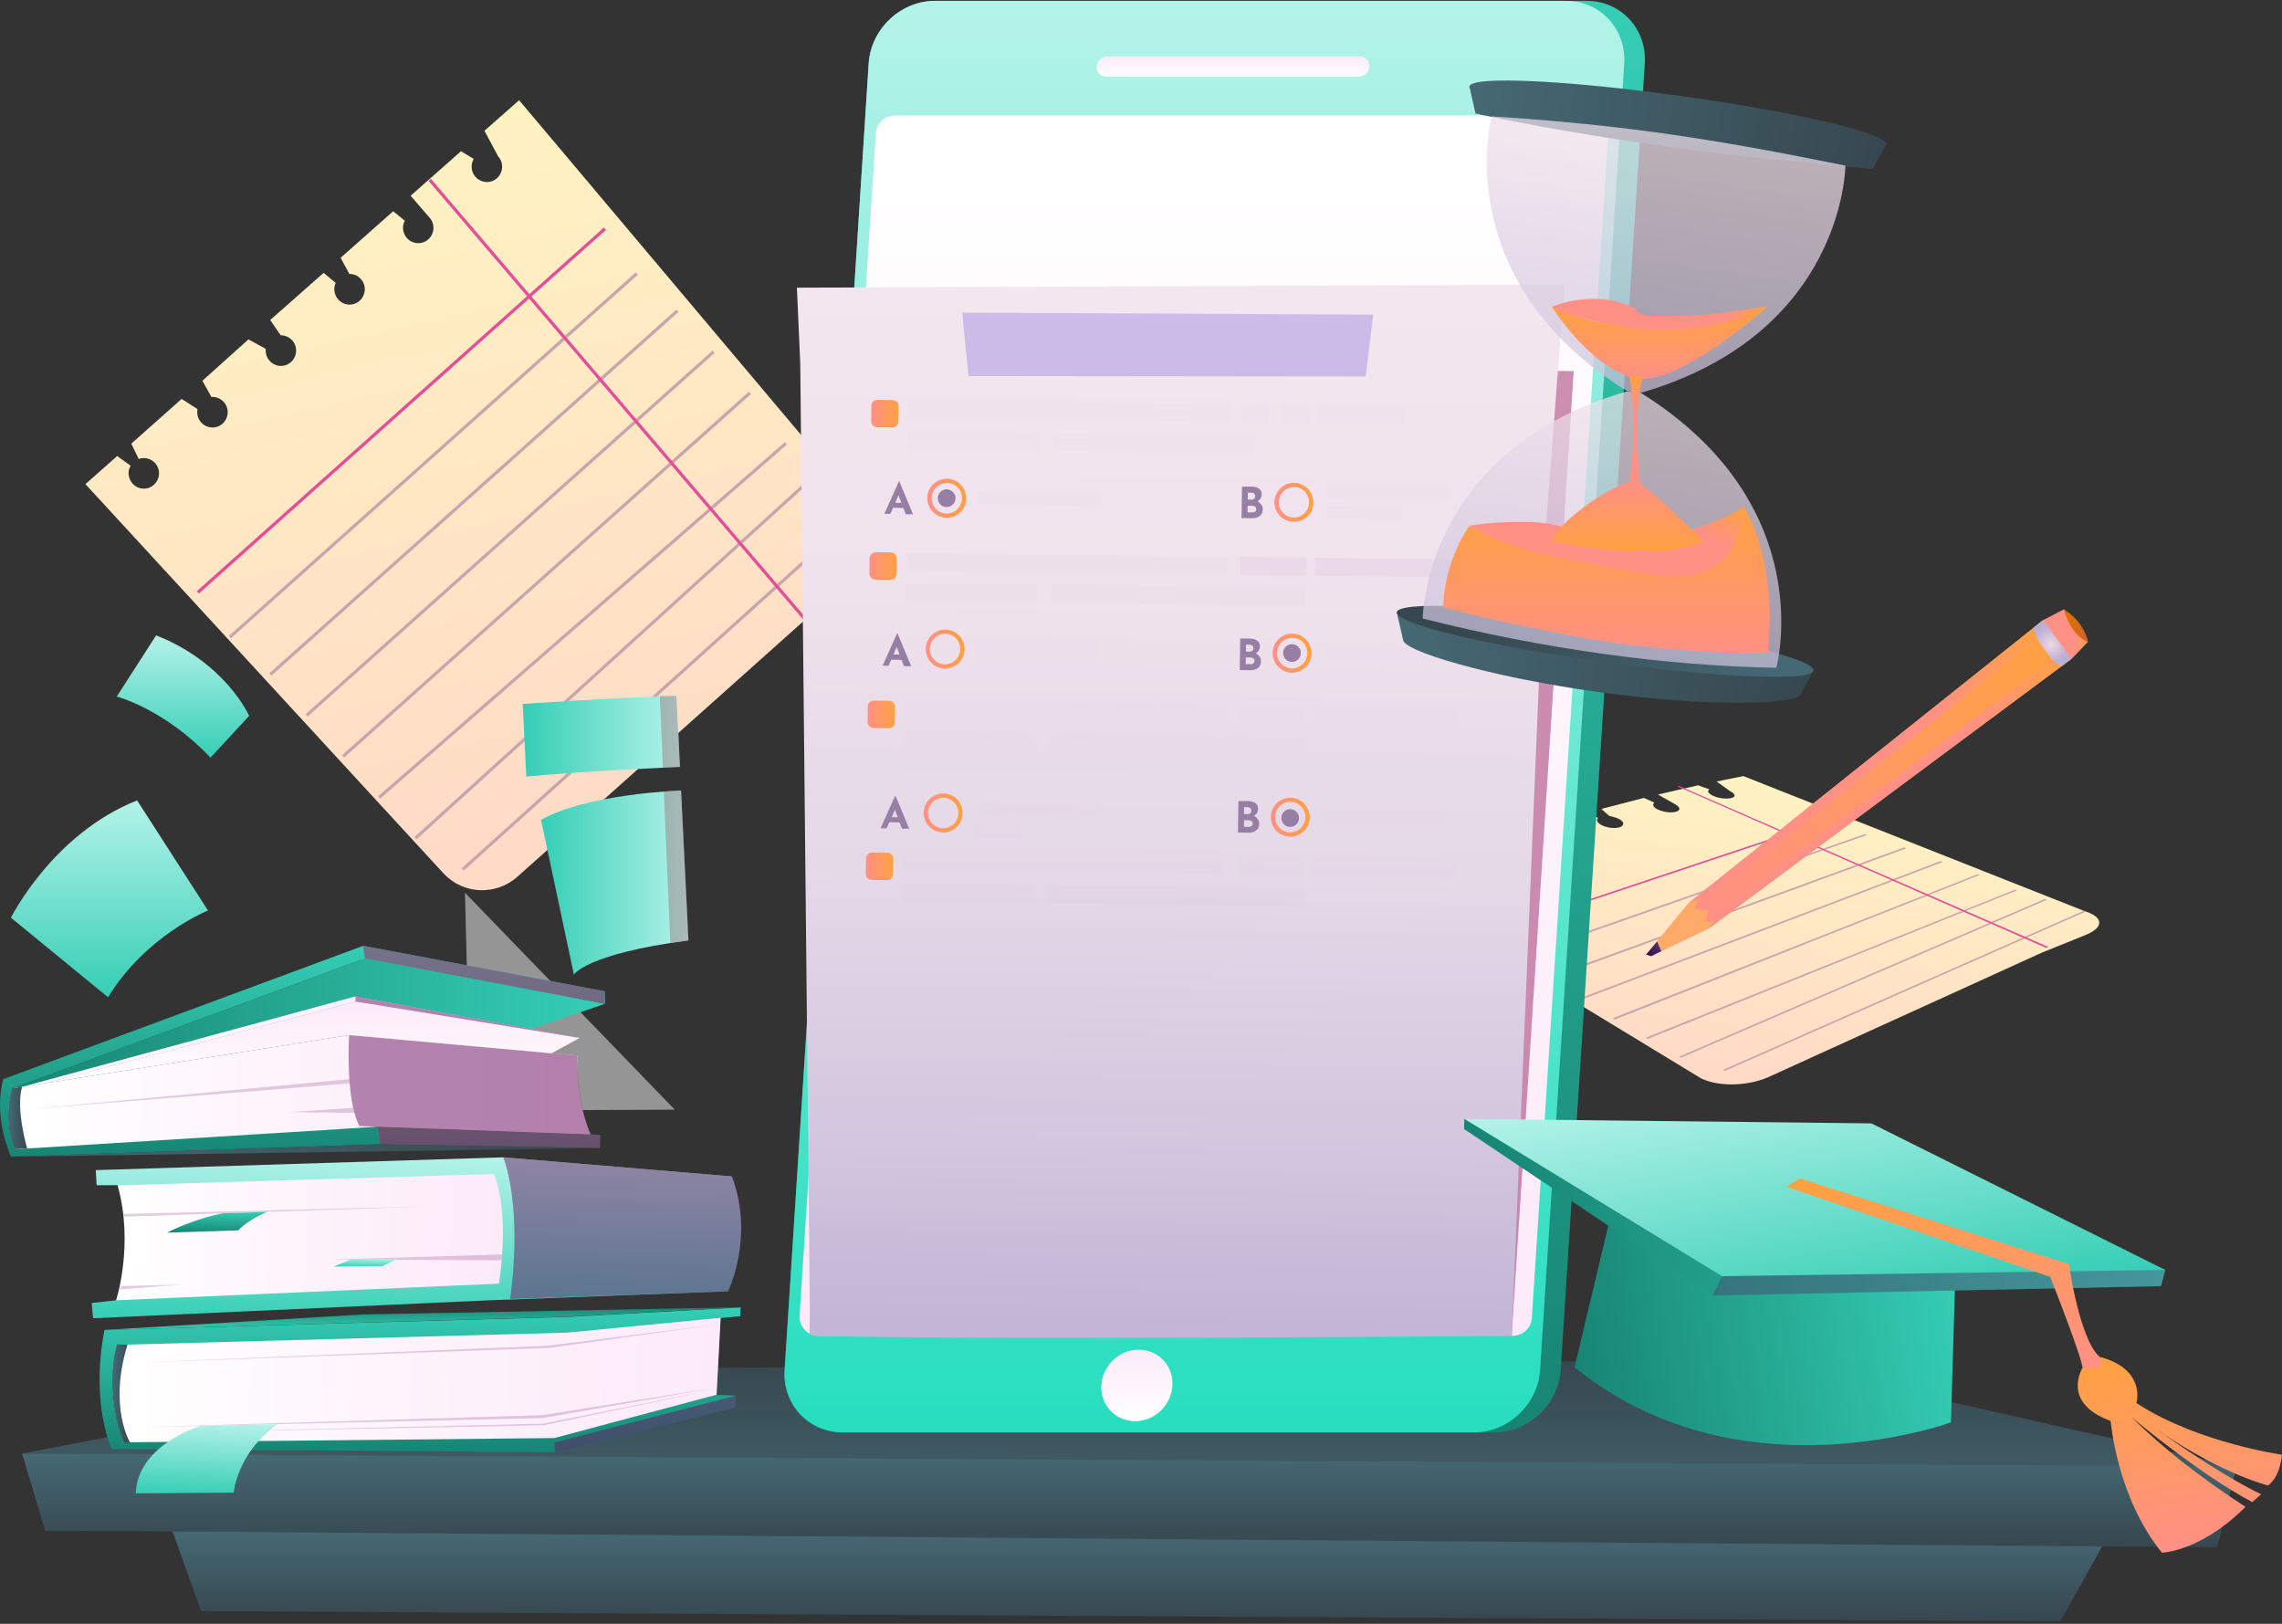 <svg width="669" height="476" viewBox="0 0 669 476" fill="none" xmlns="http://www.w3.org/2000/svg">
<rect x="0" y="0" width="669" height="476" fill="#333333" stroke="none"/>
<g clip-path="url(#clip0)">
<path fill-rule="evenodd" clip-rule="evenodd" d="M251.719 147.518L152.186 29.378L142.022 38.339L146.088 45.916C147.727 47.761 147.53 50.594 145.694 52.242C143.858 53.889 141.039 53.691 139.4 51.846C138.678 51.055 138.351 50.133 138.285 49.145C138.219 48.288 138.416 47.366 138.875 46.575L135.138 44.335L120.385 57.381L125.958 63.838C127.597 65.683 127.401 68.516 125.565 70.163C123.729 71.811 120.909 71.613 119.27 69.768C118.614 68.978 118.221 68.055 118.155 67.067C118.09 66.276 118.286 65.419 118.68 64.695L115.27 61.927L99.862 75.567L102.419 80.311C102.681 80.311 102.943 80.311 103.271 80.376C104.255 80.508 105.107 81.035 105.828 81.826C107.468 83.671 107.271 86.504 105.435 88.151C103.599 89.799 100.78 89.667 99.14 87.756C98.419 86.965 98.091 86.043 98.026 85.055C97.96 84.33 98.091 83.605 98.419 82.946L94.878 79.981L79.207 93.818L82.289 98.299C82.551 98.299 82.879 98.299 83.141 98.364C84.059 98.496 84.977 99.023 85.699 99.814C87.338 101.659 87.141 104.492 85.305 106.139C83.469 107.787 80.65 107.589 79.011 105.744C78.289 104.953 77.962 104.031 77.896 103.043C77.896 102.779 77.896 102.515 77.896 102.252L72.847 99.484L59.34 111.608L61.963 116.352C62.356 116.352 62.749 116.352 63.077 116.418C64.061 116.616 64.913 117.077 65.635 117.868C67.274 119.713 67.077 122.546 65.241 124.193C63.405 125.84 60.586 125.643 58.947 123.798C58.225 123.007 57.897 122.085 57.832 121.096C57.832 120.701 57.832 120.306 57.897 119.91C56.52 119.054 54.75 117.934 53.242 116.945L38.489 130.057L40.653 134.538C41.374 134.274 42.161 134.208 42.948 134.34C43.931 134.538 44.784 134.999 45.505 135.79C47.144 137.635 46.947 140.468 45.111 142.115C43.276 143.762 40.456 143.565 38.817 141.72C38.161 140.929 37.768 139.941 37.702 139.018C37.637 138.162 37.833 137.305 38.292 136.515L34.358 133.681L25.047 141.918L130.154 256.171C135.924 262.232 145.432 262.562 151.661 257.027L236.048 181.649L250.014 169.196C256.309 163.595 257.03 154.041 251.719 147.518Z" fill="url(#paint0_linear)"/>
<path d="M177.025 66.715L57.695 173.313L58.305 174.002L177.635 67.405L177.025 66.715Z" fill="#E54D98"/>
<path d="M186.395 79.84L67.065 186.437L67.675 187.126L187.005 80.529L186.395 79.84Z" fill="#C9A4AC"/>
<path d="M198.284 90.772L78.953 197.37L79.563 198.059L198.893 91.462L198.284 90.772Z" fill="#C9A4AC"/>
<path d="M208.891 102.776L89.561 209.374L90.171 210.063L209.501 103.465L208.891 102.776Z" fill="#C9A4AC"/>
<path d="M219.591 114.785L100.261 221.383L100.871 222.072L220.201 115.475L219.591 114.785Z" fill="#C9A4AC"/>
<path d="M230.136 129.594L110.837 233.427L111.438 234.125L230.737 130.291L230.136 129.594Z" fill="#C9A4AC"/>
<path d="M238.557 139.037L121.482 245.392L122.098 246.076L239.172 139.721L238.557 139.037Z" fill="#C9A4AC"/>
<path d="M249.602 151.54L135.338 254.531L135.951 255.218L250.214 152.227L249.602 151.54Z" fill="#C9A4AC"/>
<path d="M126.329 52.423L125.632 53.024L235.726 181.917L236.423 181.316L126.329 52.423Z" fill="#E54D98"/>
<path fill-rule="evenodd" clip-rule="evenodd" d="M611.168 267.108L511.11 227.509L503.242 229.09L507.307 231.989C508.88 232.78 508.946 233.636 507.438 233.966C505.995 234.295 503.504 233.966 501.996 233.175C501.34 232.846 500.947 232.45 500.815 232.187C500.684 231.923 500.815 231.594 501.143 231.396L497.799 230.21L486.062 232.912L491.177 235.811C492.685 236.667 492.75 237.59 491.242 237.985C489.734 238.38 487.308 237.985 485.8 237.194C485.145 236.865 484.817 236.47 484.686 236.074C484.62 235.745 484.686 235.481 485.013 235.284L481.932 233.9L469.474 237.128L471.834 239.237C472.096 239.237 472.293 239.303 472.555 239.369C473.408 239.566 474.194 239.83 474.785 240.159C476.293 241.016 476.227 242.07 474.719 242.531C473.211 242.993 470.785 242.597 469.277 241.741C468.621 241.345 468.293 240.95 468.228 240.555C468.162 240.291 468.228 240.028 468.49 239.764L465.343 238.183L452.426 241.807L455.179 243.981C455.442 243.981 455.638 244.047 455.901 244.113C456.688 244.31 457.54 244.574 458.13 244.969C459.573 245.892 459.507 247.012 457.999 247.539C456.425 248 453.999 247.671 452.557 246.748C451.967 246.353 451.639 245.892 451.508 245.496C451.508 245.365 451.508 245.299 451.508 245.167L447.18 243.454L435.706 247.012L438 249.384C438.328 249.384 438.656 249.45 438.984 249.516C439.771 249.713 440.558 250.043 441.213 250.438C442.656 251.427 442.525 252.678 440.951 253.206C439.377 253.733 436.951 253.337 435.574 252.349C434.984 251.888 434.656 251.427 434.591 251.031C434.591 250.834 434.591 250.702 434.656 250.504C433.476 249.977 431.968 249.252 430.722 248.659L418.002 252.876L419.838 255.248C420.494 255.182 421.149 255.248 421.805 255.446C422.657 255.644 423.379 255.973 423.969 256.368C425.346 257.423 425.149 258.74 423.575 259.267C422.002 259.86 419.576 259.465 418.199 258.411C417.608 257.95 417.346 257.488 417.281 257.027C417.215 256.632 417.412 256.237 417.805 255.907L414.461 254.128L401.938 257.291L498.717 316.13C504.159 318.766 513.208 318.371 519.306 315.34L598.644 279.232L611.234 274.159C616.872 271.918 616.807 268.887 611.168 267.108Z" fill="url(#paint1_linear)"/>
<path d="M435.968 274.093L435.443 273.763L537.337 239.83L537.927 240.093L435.968 274.093Z" fill="#E54D98"/>
<path d="M444.033 281.077L443.508 280.682L546.714 244.508L547.304 244.772L444.033 281.077Z" fill="#C9A4AC"/>
<path d="M454.458 286.875L453.934 286.48L558.254 248.396L558.909 248.659L454.458 286.875Z" fill="#C9A4AC"/>
<path d="M463.9 292.937L463.31 292.608L568.942 252.415L569.532 252.679L463.9 292.937Z" fill="#C9A4AC"/>
<path d="M473.408 298.867L472.817 298.472L579.695 256.302L580.285 256.5L473.408 298.867Z" fill="#C9A4AC"/>
<path d="M483.046 304.534L482.456 304.204L590.776 260.783L591.366 260.981L483.046 304.534Z" fill="#C9A4AC"/>
<path d="M492.751 310.069L492.16 309.805L599.431 263.55L600.087 263.748L492.751 310.069Z" fill="#C9A4AC"/>
<path d="M505.733 313.89L505.143 313.627L610.906 266.977L611.561 267.174L505.733 313.89Z" fill="#C9A4AC"/>
<path d="M599.825 277.848L491.767 230.54L492.291 230.408L600.48 277.585L599.825 277.848Z" fill="#E54D98"/>
<path fill-rule="evenodd" clip-rule="evenodd" d="M495.308 264.473L598.972 181.781L607.3 193.114L500.947 272.182L495.308 264.473Z" fill="url(#paint2_linear)"/>
<path fill-rule="evenodd" clip-rule="evenodd" d="M598.972 181.781L600.153 185.141L604.48 191.005L607.365 193.114L612.086 188.172C612.086 188.172 611.627 183.955 605.07 178.618L598.972 181.781Z" fill="url(#paint3_linear)"/>
<path fill-rule="evenodd" clip-rule="evenodd" d="M604.415 191.071L499.898 270.271L502.455 270.139L500.947 272.182L607.3 193.114L604.415 191.071Z" fill="url(#paint4_linear)"/>
<path fill-rule="evenodd" clip-rule="evenodd" d="M495.308 264.473L482.587 279.825L483.44 280.088L497.406 265.922L600.087 185.207L598.972 181.781L495.308 264.473Z" fill="url(#paint5_linear)"/>
<path fill-rule="evenodd" clip-rule="evenodd" d="M605.07 178.684C605.07 178.684 606.644 185.8 612.086 188.238C612.021 188.238 611.43 182.506 605.07 178.684Z" fill="url(#paint6_linear)"/>
<path fill-rule="evenodd" clip-rule="evenodd" d="M495.308 264.473L482.587 279.825L484.095 280.286L500.947 272.182L502.455 270.139L499.898 270.271L500.816 266.911L496.75 266.384L497.996 263.682L495.308 264.473Z" fill="#FFAA68"/>
<path fill-rule="evenodd" clip-rule="evenodd" d="M485.8 276.003L487.046 278.837L484.095 280.286L482.587 279.825L485.8 276.003Z" fill="url(#paint7_linear)"/>
<path fill-rule="evenodd" clip-rule="evenodd" d="M595.956 184.153L597.596 187.909L601.661 193.509L604.218 195.42L607.3 193.114L598.972 181.781L595.956 184.153Z" fill="url(#paint8_radial)"/>
<path fill-rule="evenodd" clip-rule="evenodd" d="M50.554 448.833L58.947 472.289L604.021 475.254L617.135 451.798L50.554 448.833Z" fill="url(#paint9_linear)"/>
<path fill-rule="evenodd" clip-rule="evenodd" d="M134.416 401.524L6.491 426.101L13.31 448.635L650.378 451.798L655.624 429.922L517.404 398.625L134.416 401.524Z" fill="url(#paint10_linear)"/>
<path fill-rule="evenodd" clip-rule="evenodd" d="M6.491 426.101L655.624 429.922L649.919 453.577L13.31 448.635L6.491 426.101Z" fill="url(#paint11_linear)"/>
<path opacity="0.5" fill-rule="evenodd" clip-rule="evenodd" d="M136.318 261.705L197.822 325.289L137.892 325.553L136.318 261.705Z" fill="#FBF9FA"/>
<path opacity="0.5" fill-rule="evenodd" clip-rule="evenodd" d="M555.828 344.858C555.697 344.726 555.631 344.661 555.5 344.529L555.566 344.595L555.828 344.858Z" fill="#9A2463"/>
<path d="M465.212 0.254H274.078C264.046 0.254 255.325 8.491 254.67 18.572L230.016 401.59C229.36 411.671 237.032 419.907 247.064 419.907H438.132C448.164 419.907 456.884 411.671 457.54 401.59L482.194 18.572C482.85 8.491 475.178 0.254 465.212 0.254Z" fill="url(#paint12_linear)"/>
<path d="M459.114 0.254H274.078C264.046 0.254 255.325 8.491 254.67 18.572L230.016 401.59C229.36 411.671 237.032 419.907 247.064 419.907H432.099C442.131 419.907 450.852 411.671 451.508 401.59L476.162 18.572C476.752 8.491 469.146 0.254 459.114 0.254Z" fill="url(#paint13_linear)"/>
<path d="M443.508 391.574H239.982C236.769 391.574 234.212 388.873 234.409 385.644L256.768 39.063C256.965 36.098 259.391 33.858 262.341 33.858H465.867C469.08 33.858 471.637 36.56 471.441 39.788L449.082 386.369C448.885 389.268 446.459 391.574 443.508 391.574Z" fill="url(#paint14_linear)"/>
<path d="M398.331 22.459H324.304C322.665 22.459 321.419 21.142 321.55 19.494C321.681 17.847 323.058 16.529 324.697 16.529H398.659C400.298 16.529 401.544 17.847 401.413 19.494C401.347 21.142 399.905 22.459 398.331 22.459Z" fill="url(#paint15_linear)"/>
<path d="M343.712 406.136C343.384 411.934 338.532 416.612 332.762 416.612C326.992 416.612 322.599 411.934 322.861 406.136C323.189 400.338 328.041 395.659 333.811 395.659C339.581 395.659 344.04 400.338 343.712 406.136Z" fill="url(#paint16_linear)"/>
<path opacity="0.5" fill-rule="evenodd" clip-rule="evenodd" d="M237.425 390.915L243.916 107.128L461.343 108.775L443.18 391.574L237.425 390.915Z" fill="#9A2463"/>
<path fill-rule="evenodd" clip-rule="evenodd" d="M458.655 83.407L456.753 108.38L452.819 159.642L443.181 391.574C443.181 391.574 290.667 393.024 239.851 391.574C239.523 391.574 239.064 391.508 238.474 391.377C237.884 391.179 237.491 390.981 237.491 390.981L234.606 106.601L233.622 84.33L441.607 83.473L458.655 83.407Z" fill="url(#paint17_linear)"/>
<path opacity="0.2" fill-rule="evenodd" clip-rule="evenodd" d="M282.077 91.644L283.913 110.225L400.364 110.357L402.593 92.237L282.077 91.644Z" fill="#3117D6"/>
<path fill-rule="evenodd" clip-rule="evenodd" d="M261.62 125.313L257.161 125.248C256.178 125.248 255.391 124.457 255.391 123.469L255.457 118.988C255.457 118 256.244 117.209 257.227 117.209L261.686 117.275C262.669 117.275 263.456 118.066 263.456 119.054L263.391 123.534C263.391 124.523 262.604 125.313 261.62 125.313Z" fill="url(#paint18_linear)"/>
<path fill-rule="evenodd" clip-rule="evenodd" d="M261.096 169.987L256.637 169.921C255.653 169.921 254.866 169.13 254.866 168.142L254.932 163.661C254.932 162.673 255.719 161.882 256.702 161.882L261.161 161.948C262.145 161.948 262.931 162.739 262.931 163.727L262.866 168.208C262.866 169.262 262.079 169.987 261.096 169.987Z" fill="url(#paint19_linear)"/>
<path fill-rule="evenodd" clip-rule="evenodd" d="M260.571 213.474L256.112 213.408C255.129 213.408 254.342 212.618 254.342 211.629L254.407 207.149C254.407 206.16 255.194 205.37 256.178 205.37L260.636 205.436C261.62 205.436 262.407 206.226 262.407 207.215L262.341 211.695C262.341 212.683 261.554 213.474 260.571 213.474Z" fill="url(#paint20_linear)"/>
<path fill-rule="evenodd" clip-rule="evenodd" d="M260.046 258.016L255.588 257.95C254.604 257.95 253.817 257.159 253.817 256.171L253.883 251.69C253.883 250.702 254.67 249.911 255.653 249.911L260.112 249.977C261.096 249.977 261.882 250.768 261.882 251.756L261.817 256.237C261.817 257.225 261.03 258.016 260.046 258.016Z" fill="url(#paint21_linear)"/>
<path d="M277.488 151.801C274.34 151.735 271.849 149.166 271.849 146.003C271.849 142.84 274.472 140.336 277.619 140.336C280.766 140.336 283.258 142.972 283.258 146.135C283.258 149.297 280.635 151.801 277.488 151.801ZM277.619 141.588C275.127 141.588 273.16 143.565 273.095 146.003C273.095 148.507 275.062 150.483 277.488 150.549C279.979 150.549 281.946 148.573 282.012 146.135C282.078 143.631 280.11 141.588 277.619 141.588Z" fill="url(#paint22_linear)"/>
<path d="M277.029 196.013C273.882 195.947 271.39 193.378 271.39 190.215C271.455 187.052 274.013 184.548 277.16 184.548C280.307 184.614 282.799 187.184 282.799 190.347C282.733 193.509 280.111 196.013 277.029 196.013ZM277.094 185.8C274.603 185.8 272.636 187.777 272.57 190.215C272.57 192.719 274.537 194.695 276.963 194.761C279.455 194.761 281.422 192.785 281.487 190.347C281.553 187.843 279.586 185.8 277.094 185.8Z" fill="url(#paint23_linear)"/>
<path d="M276.439 244.047C273.291 243.981 270.8 241.411 270.8 238.249C270.865 235.086 273.423 232.582 276.57 232.582C279.717 232.648 282.209 235.218 282.209 238.38C282.143 241.543 279.586 244.113 276.439 244.047ZM276.57 233.834C274.078 233.834 272.111 235.811 272.046 238.249C272.046 240.752 274.013 242.729 276.439 242.795C278.93 242.795 280.897 240.818 280.963 238.38C281.029 235.942 278.996 233.9 276.57 233.834Z" fill="url(#paint24_linear)"/>
<path d="M379.251 152.987C376.103 152.921 373.612 150.352 373.612 147.189C373.677 144.026 376.235 141.522 379.382 141.522C382.529 141.588 385.021 144.158 385.021 147.321C385.021 150.483 382.398 153.053 379.251 152.987ZM379.382 142.774C376.89 142.774 374.923 144.751 374.858 147.189C374.858 149.693 376.825 151.669 379.251 151.735C381.742 151.735 383.709 149.759 383.775 147.321C383.841 144.817 381.874 142.774 379.382 142.774Z" fill="url(#paint25_linear)"/>
<path d="M378.726 197.199C375.579 197.133 373.087 194.564 373.087 191.401C373.153 188.238 375.71 185.734 378.857 185.734C382.005 185.8 384.496 188.37 384.496 191.533C384.496 194.695 381.874 197.199 378.726 197.199ZM378.857 186.986C376.366 186.986 374.399 188.963 374.333 191.401C374.333 193.905 376.3 195.881 378.726 195.947C381.218 195.947 383.185 193.971 383.251 191.533C383.316 189.029 381.349 186.986 378.857 186.986Z" fill="url(#paint26_linear)"/>
<path d="M378.202 245.299C375.054 245.233 372.563 242.663 372.563 239.501C372.563 236.338 375.185 233.834 378.333 233.834C381.48 233.9 383.972 236.47 383.972 239.632C383.906 242.795 381.349 245.299 378.202 245.299ZM378.333 235.02C375.841 235.02 373.874 236.997 373.809 239.435C373.809 241.938 375.776 243.915 378.202 243.981C380.693 243.981 382.66 242.004 382.726 239.566C382.726 237.128 380.759 235.086 378.333 235.02Z" fill="url(#paint27_linear)"/>
<g opacity="0.2">
<path opacity="0.2" d="M428.05 163.972L385.566 163.472L385.503 168.808L427.988 169.309L428.05 163.972Z" fill="#6A1760"/>
<path opacity="0.2" d="M383.072 163.441L363.6 163.212L363.538 168.548L383.01 168.778L383.072 163.441Z" fill="#6A1760"/>
<g opacity="0.2">
<path opacity="0.2" d="M360.318 118.484L266.236 117.376L266.173 122.712L360.255 123.821L360.318 118.484Z" fill="#6A1760"/>
<path opacity="0.2" d="M304.523 126.722L266.169 126.27L266.107 131.607L304.461 132.058L304.523 126.722Z" fill="#6A1760"/>
<path opacity="0.2" d="M411.331 119.067L386.09 118.77L386.028 124.106L411.269 124.403L411.331 119.067Z" fill="#6A1760"/>
<path opacity="0.2" d="M367.991 127.504L308.591 126.804L308.529 132.141L367.928 132.841L367.991 127.504Z" fill="#6A1760"/>
<path opacity="0.2" d="M372.123 118.57L364.125 118.476L364.063 123.813L372.061 123.907L372.123 118.57Z" fill="#6A1760"/>
<path opacity="0.2" d="M383.663 118.702L375.665 118.608L375.602 123.944L383.601 124.039L383.663 118.702Z" fill="#6A1760"/>
<path opacity="0.2" d="M359.793 163.156L265.711 162.048L265.649 167.384L359.731 168.493L359.793 163.156Z" fill="#6A1760"/>
<path opacity="0.2" d="M303.998 171.46L265.644 171.008L265.582 176.344L303.936 176.796L303.998 171.46Z" fill="#6A1760"/>
<path opacity="0.2" d="M383.005 172.334L308.067 171.451L308.005 176.787L382.943 177.67L383.005 172.334Z" fill="#6A1760"/>
<path opacity="0.2" d="M427.067 251.933L384.583 251.432L384.521 256.769L427.005 257.269L427.067 251.933Z" fill="#6A1760"/>
<path opacity="0.2" d="M382.089 251.402L362.617 251.173L362.555 256.509L382.027 256.738L382.089 251.402Z" fill="#6A1760"/>
<path opacity="0.2" d="M358.811 251.117L264.729 250.009L264.666 255.345L358.748 256.453L358.811 251.117Z" fill="#6A1760"/>
<path opacity="0.2" d="M302.949 259.42L264.595 258.968L264.533 264.304L302.887 264.756L302.949 259.42Z" fill="#6A1760"/>
<path opacity="0.2" d="M382.022 260.36L307.084 259.478L307.021 264.814L381.959 265.697L382.022 260.36Z" fill="#6A1760"/>
<path opacity="0.2" d="M427.592 207.393L385.107 206.892L385.045 212.229L427.53 212.729L427.592 207.393Z" fill="#6A1760"/>
<path opacity="0.2" d="M382.614 206.862L363.142 206.633L363.079 211.969L382.551 212.198L382.614 206.862Z" fill="#6A1760"/>
<path opacity="0.2" d="M359.334 206.643L265.252 205.534L265.19 210.871L359.272 211.979L359.334 206.643Z" fill="#6A1760"/>
<path opacity="0.2" d="M303.474 214.879L265.12 214.427L265.058 219.764L303.412 220.216L303.474 214.879Z" fill="#6A1760"/>
<path opacity="0.2" d="M382.481 215.819L307.543 214.937L307.48 220.273L382.418 221.156L382.481 215.819Z" fill="#6A1760"/>
<path opacity="0.2" d="M322.742 144.431L286.814 144.008L286.768 147.961L322.696 148.384L322.742 144.431Z" fill="#6A1760"/>
<path opacity="0.2" d="M423.911 238.124L387.983 237.7L387.937 241.653L423.865 242.077L423.911 238.124Z" fill="#6A1760"/>
<path opacity="0.2" d="M322.217 188.839L286.289 188.416L286.243 192.369L322.171 192.792L322.217 188.839Z" fill="#6A1760"/>
<path opacity="0.2" d="M321.693 235.224L285.764 234.801L285.718 238.754L321.647 239.177L321.693 235.224Z" fill="#6A1760"/>
<path opacity="0.2" d="M299.466 241.749L285.698 241.586L285.652 245.539L299.42 245.702L299.466 241.749Z" fill="#6A1760"/>
<path opacity="0.2" d="M424.502 190.025L388.573 189.602L388.527 193.555L424.456 193.978L424.502 190.025Z" fill="#6A1760"/>
<path opacity="0.2" d="M425.026 142.586L389.098 142.163L389.052 146.116L424.98 146.539L425.026 142.586Z" fill="#6A1760"/>
<path opacity="0.2" d="M410.996 148.499L389.032 148.241L388.986 152.194L410.95 152.452L410.996 148.499Z" fill="#6A1760"/>
</g>
</g>
<path d="M264.833 148.902L261.817 148.836L261.03 150.615H259.26L263.522 141.127H263.653L267.652 150.747H265.554L264.833 148.902ZM264.243 147.386L263.39 145.146L262.472 147.386H264.243Z" fill="#967EA5"/>
<path d="M369.809 147.98C370.071 148.375 370.202 148.77 370.202 149.232C370.202 150.154 369.874 150.879 369.284 151.274C368.694 151.735 367.907 151.933 366.989 151.933L363.973 151.867L364.104 142.643H366.793C367.776 142.643 368.497 142.84 369.088 143.236C369.612 143.631 369.94 144.224 369.874 144.949C369.874 145.41 369.743 145.805 369.546 146.135C369.35 146.464 369.087 146.728 368.694 146.925C369.153 147.321 369.546 147.65 369.809 147.98ZM365.809 146.464H366.924C367.252 146.464 367.514 146.398 367.711 146.135C367.907 145.937 367.973 145.674 367.973 145.41C367.973 145.081 367.842 144.883 367.645 144.685C367.448 144.487 367.12 144.422 366.793 144.422H365.809V146.464ZM367.907 150.022C368.17 149.825 368.301 149.627 368.301 149.232C368.301 148.573 367.776 148.243 366.793 148.243H365.744V150.22H366.924C367.317 150.22 367.645 150.154 367.907 150.022Z" fill="#967EA5"/>
<path d="M264.308 193.443L261.292 193.378L260.505 195.157H258.735L262.997 185.668H263.128L267.128 195.288H265.03L264.308 193.443ZM263.718 191.862L262.866 189.622L261.948 191.862H263.718Z" fill="#967EA5"/>
<path d="M369.284 192.521C369.547 192.916 369.678 193.312 369.678 193.773C369.678 194.696 369.35 195.42 368.76 195.816C368.17 196.277 367.383 196.475 366.465 196.475L363.449 196.409L363.58 187.184H366.268C367.252 187.184 367.973 187.382 368.563 187.777C369.088 188.172 369.415 188.765 369.35 189.49C369.35 189.951 369.219 190.347 369.022 190.676C368.825 191.006 368.563 191.269 368.17 191.467C368.629 191.862 369.022 192.126 369.284 192.521ZM365.285 191.006H366.399C366.727 191.006 366.989 190.94 367.186 190.676C367.383 190.479 367.448 190.215 367.448 189.951C367.448 189.622 367.317 189.424 367.121 189.227C366.924 189.095 366.596 188.963 366.268 188.963H365.285V191.006ZM367.383 194.498C367.645 194.3 367.776 194.103 367.776 193.707C367.776 193.048 367.252 192.719 366.268 192.719H365.219V194.696H366.399C366.793 194.761 367.121 194.696 367.383 194.498Z" fill="#967EA5"/>
<path d="M263.718 241.082L260.702 241.016L259.915 242.795H258.145L262.407 233.307H262.538L266.538 242.927H264.44L263.718 241.082ZM263.194 239.566L262.341 237.326L261.423 239.566H263.194Z" fill="#967EA5"/>
<path d="M368.76 240.159C369.022 240.555 369.153 240.95 369.153 241.411C369.153 242.334 368.825 243.059 368.235 243.454C367.645 243.915 366.858 244.113 365.94 244.113L362.924 244.047L363.055 234.822H365.744C366.727 234.822 367.448 235.02 368.038 235.415C368.563 235.811 368.891 236.404 368.825 237.128C368.825 237.59 368.694 237.985 368.497 238.314C368.301 238.644 368.038 238.907 367.645 239.105C368.104 239.5 368.497 239.83 368.76 240.159ZM364.694 238.644H365.809C366.137 238.644 366.399 238.578 366.596 238.314C366.793 238.117 366.858 237.853 366.858 237.59C366.858 237.26 366.727 237.063 366.53 236.865C366.334 236.733 366.006 236.601 365.678 236.601H364.694V238.644ZM366.858 242.202C367.121 242.004 367.252 241.807 367.252 241.411C367.252 240.752 366.727 240.423 365.744 240.423H364.694V242.4H365.875C366.268 242.4 366.596 242.334 366.858 242.202Z" fill="#967EA5"/>
<path fill-rule="evenodd" clip-rule="evenodd" d="M280.111 146.069C280.111 147.518 278.93 148.638 277.488 148.638C276.045 148.638 274.931 147.452 274.931 146.003C274.931 144.553 276.111 143.433 277.553 143.433C278.996 143.499 280.176 144.685 280.111 146.069Z" fill="#967EA5"/>
<path fill-rule="evenodd" clip-rule="evenodd" d="M381.349 191.467C381.349 192.916 380.169 194.037 378.726 194.037C377.284 194.037 376.169 192.851 376.169 191.401C376.169 189.951 377.349 188.831 378.792 188.831C380.234 188.897 381.414 190.083 381.349 191.467Z" fill="#967EA5"/>
<path fill-rule="evenodd" clip-rule="evenodd" d="M380.824 239.83C380.824 241.279 379.644 242.4 378.202 242.4C376.759 242.4 375.645 241.214 375.645 239.764C375.645 238.314 376.825 237.194 378.267 237.194C379.71 237.26 380.824 238.38 380.824 239.83Z" fill="#967EA5"/>
<path fill-rule="evenodd" clip-rule="evenodd" d="M527.961 203.327C527.502 206.621 500.684 207.346 468.555 202.866C436.427 198.385 410.92 190.742 411.314 187.447C411.773 184.153 438.394 183.758 470.523 188.238C502.651 192.785 528.354 200.032 527.961 203.327Z" fill="url(#paint28_linear)"/>
<path fill-rule="evenodd" clip-rule="evenodd" d="M409.478 179.475L411.314 187.447L527.764 203.722L531.633 196.54L409.478 179.475Z" fill="url(#paint29_linear)"/>
<path fill-rule="evenodd" clip-rule="evenodd" d="M552.943 42.358C552.484 45.652 523.043 45.652 490.849 41.172C458.72 36.691 430.329 28.653 430.788 25.358C431.247 22.064 460.491 23.645 492.619 28.126C526.125 32.738 553.402 39.063 552.943 42.358Z" fill="url(#paint30_linear)"/>
<path fill-rule="evenodd" clip-rule="evenodd" d="M430.788 25.358L432.558 33.265L549.009 49.54L552.943 42.358L430.788 25.358Z" fill="url(#paint31_linear)"/>
<path fill-rule="evenodd" clip-rule="evenodd" d="M531.633 196.54C531.174 199.835 503.438 198.714 469.736 193.97C436.033 189.292 409.019 182.769 409.478 179.475C409.937 176.18 437.673 177.3 471.375 182.044C505.143 186.723 532.092 193.246 531.633 196.54Z" fill="url(#paint32_linear)"/>
<path fill-rule="evenodd" clip-rule="evenodd" d="M432.558 33.265C432.558 33.265 479.702 44.071 549.009 49.474C549.009 49.54 517.077 37.746 432.558 33.265Z" fill="url(#paint33_linear)"/>
<path opacity="0.72" fill-rule="evenodd" clip-rule="evenodd" d="M541.009 48.552C503.045 40.843 476.424 36.626 437.345 34.122C437.345 34.122 424.165 81.628 476.948 114.639L478.981 114.903L481.014 115.166C540.813 97.837 541.009 48.552 541.009 48.552Z" fill="url(#paint34_linear)"/>
<path opacity="0.72" fill-rule="evenodd" clip-rule="evenodd" d="M417.084 181.32C452.753 190.281 487.964 195.157 520.749 195.75C520.749 195.75 533.928 148.243 481.145 115.232L479.112 114.969L477.08 114.705C417.281 131.968 417.084 181.32 417.084 181.32Z" fill="url(#paint35_linear)"/>
<path fill-rule="evenodd" clip-rule="evenodd" d="M454.917 89.93C454.917 89.93 466.13 107.787 479.112 110.817C491.767 113.783 518.257 89.799 518.257 89.799C518.257 89.799 481.866 102.977 454.917 89.93Z" fill="url(#paint36_linear)"/>
<path fill-rule="evenodd" clip-rule="evenodd" d="M454.917 89.93C454.917 89.93 467.965 84.264 479.637 90.589C479.899 96.256 518.257 89.799 518.257 89.799C518.257 89.799 500.488 99.023 479.899 96.256C459.31 93.489 454.917 89.93 454.917 89.93Z" fill="url(#paint37_linear)"/>
<path fill-rule="evenodd" clip-rule="evenodd" d="M430.788 154.173C430.788 154.173 423.444 163.793 423.116 178.091C423.116 178.091 447.573 184.417 470.523 188.041C493.472 191.664 518.191 191.599 518.191 191.599C518.191 191.599 521.863 166.495 511.11 148.507C511.11 148.507 505.93 160.762 496.816 165.638C487.702 170.514 488.882 166.89 463.376 162.871C437.804 158.917 430.788 154.173 430.788 154.173Z" fill="url(#paint38_linear)"/>
<path fill-rule="evenodd" clip-rule="evenodd" d="M511.176 148.507C511.176 148.507 500.816 155.82 483.505 157.665C466.195 159.51 460.687 153.382 449.147 153.053C437.607 152.724 430.854 154.107 430.854 154.107C430.854 154.107 439.246 160.433 460.294 164.057C481.276 167.746 492.882 171.568 501.996 166.363C510.979 161.223 511.176 148.507 511.176 148.507Z" fill="url(#paint39_linear)"/>
<path fill-rule="evenodd" clip-rule="evenodd" d="M454.917 158.719C454.917 158.719 485.8 165.308 499.307 158.719C499.307 158.719 484.686 143.631 480.161 141.456C475.571 139.348 455.966 153.382 454.917 158.719Z" fill="url(#paint40_linear)"/>
<path fill-rule="evenodd" clip-rule="evenodd" d="M477.604 109.961C477.604 109.961 480.489 123.6 477.604 141.456L480.883 141.918C480.883 141.918 478.325 121.623 481.669 110.554L477.604 109.961Z" fill="url(#paint41_linear)"/>
<path fill-rule="evenodd" clip-rule="evenodd" d="M483.046 92.566L474.195 95.399C474.195 95.399 478.588 97.31 493.341 96.519C508.094 95.729 518.257 89.799 518.257 89.799C518.257 89.799 502.651 92.566 493.8 92.566C485.013 92.566 483.046 92.566 483.046 92.566Z" fill="url(#paint42_linear)"/>
<path fill-rule="evenodd" clip-rule="evenodd" d="M573.4 367.92L571.958 416.942C571.958 416.942 563.762 419.973 550.976 421.949C528.617 425.442 492.226 425.705 461.605 400.799L470.129 365.021L472.096 356.719L573.4 367.92Z" fill="url(#paint43_linear)"/>
<path fill-rule="evenodd" clip-rule="evenodd" d="M429.28 327.99L429.214 330.956L502.061 379.78L633.527 377.012L634.773 372.268L429.28 327.99Z" fill="url(#paint44_linear)"/>
<path fill-rule="evenodd" clip-rule="evenodd" d="M429.281 327.99L548.617 329.308L634.774 372.269L504.882 374.113L429.281 327.99Z" fill="url(#paint45_linear)"/>
<path opacity="0.3" fill-rule="evenodd" clip-rule="evenodd" d="M502.062 379.78L504.881 374.113L634.773 372.269L633.527 377.013L502.062 379.78Z" fill="#6A1760"/>
<path fill-rule="evenodd" clip-rule="evenodd" d="M669 426.43C668.279 433.546 664.869 435.457 664.869 435.457C652.936 432.031 641.068 424.914 633.855 420.105L633.593 419.973C633.462 419.907 633.33 419.841 633.265 419.709C632.937 419.511 632.609 419.248 632.347 419.05C632.872 419.38 633.33 419.775 633.855 420.105C634.183 420.368 634.576 420.632 634.904 420.829L635.232 421.093C653.854 434.073 662.902 438.027 662.902 438.027L660.279 440.333C644.739 432.031 626.315 416.612 625.003 415.492C625.069 415.558 625.134 415.624 625.2 415.69C629.79 420.302 634.904 424.651 639.625 428.407C639.887 428.604 640.15 428.868 640.477 429.066C641.395 429.79 642.248 430.449 643.166 431.108L643.756 431.569C644.018 431.767 644.215 431.899 644.477 432.096L644.543 432.162C652.345 437.961 658.312 441.716 658.312 441.716C645.133 454.894 633.789 455.158 633.789 455.158C620.545 438.817 618.774 416.546 618.774 416.546C613.201 414.504 610.644 411.802 609.66 409.167C608.021 404.818 610.644 400.733 610.644 400.733C615.955 401.524 615.692 397.768 615.692 397.768C622.118 399.547 624.806 402.578 625.921 405.411C625.921 405.411 625.921 405.477 625.987 405.543C625.987 405.609 626.052 405.741 626.118 405.938C626.97 408.574 626.446 410.814 626.315 411.209V411.275L627.429 412C645.264 423.135 669 426.43 669 426.43Z" fill="url(#paint46_linear)"/>
<path fill-rule="evenodd" clip-rule="evenodd" d="M523.699 347.889L527.633 345.451L606.513 370.555C606.513 370.555 609.66 392.76 615.561 397.768C615.561 397.768 618.053 402.644 610.447 400.733C610.447 400.733 611.168 400.206 601.071 374.311L523.699 347.889Z" fill="url(#paint47_linear)"/>
<path opacity="0.5" fill-rule="evenodd" clip-rule="evenodd" d="M633.199 419.709C633.003 419.577 632.872 419.446 632.74 419.314L633.593 419.907L633.855 420.038L634.904 420.829C634.511 420.566 634.183 420.302 633.855 420.104C633.593 419.973 633.396 419.841 633.199 419.709Z" fill="#9A2463"/>
<path fill-rule="evenodd" clip-rule="evenodd" d="M168.25 285.689C168.25 285.689 171.791 279.628 201.821 275.674L199.658 231.726C199.658 231.726 171.987 232.648 158.611 240.357L168.25 285.689Z" fill="url(#paint48_linear)"/>
<path opacity="0.3" fill-rule="evenodd" clip-rule="evenodd" d="M196.51 276.399L194.609 231.989L199.657 231.726L201.887 275.608L196.51 276.399Z" fill="#953345"/>
<path fill-rule="evenodd" clip-rule="evenodd" d="M199.33 224.807C199.33 224.807 171.594 225.993 154.284 227.64L153.235 206.358C153.235 206.358 179.528 204.513 198.346 203.986L199.33 224.807Z" fill="url(#paint49_linear)"/>
<path opacity="0.3" fill-rule="evenodd" clip-rule="evenodd" d="M194.346 225.005L199.33 224.807L198.281 203.986L193.428 204.052L194.346 225.005Z" fill="#953345"/>
<path fill-rule="evenodd" clip-rule="evenodd" d="M34.227 204.184C34.227 204.184 48.324 207.873 61.7 222.106L73.044 209.85C73.044 209.85 66.225 194.3 45.767 186.261L34.227 204.184Z" fill="url(#paint50_linear)"/>
<path fill-rule="evenodd" clip-rule="evenodd" d="M3.213 269.019C3.213 269.019 15.343 244.508 40.194 234.625L60.979 266.911C60.979 266.911 42.948 274.027 31.67 292.344L3.213 269.019Z" fill="url(#paint51_linear)"/>
<path fill-rule="evenodd" clip-rule="evenodd" d="M32.784 424.783C32.784 424.783 26.424 411.869 30.621 389.862L166.414 386.04L217.099 383.273L217.033 385.842L211.197 386.37L210.017 408.904L215.722 409.102L215.591 412.528L162.676 425.706L32.784 424.783Z" fill="url(#paint52_linear)"/>
<path fill-rule="evenodd" clip-rule="evenodd" d="M211.263 386.303L166.283 390.652L35.407 394.21C35.407 394.21 29.506 405.279 36.391 422.806L162.48 421.554L210.083 408.838L211.263 386.303Z" fill="url(#paint53_linear)"/>
<path fill-rule="evenodd" clip-rule="evenodd" d="M36.325 422.872L38.161 422.938C38.161 422.938 31.735 412.396 37.374 394.21L34.292 394.078C34.292 394.078 30.096 407.915 36.325 422.872Z" fill="url(#paint54_linear)"/>
<path opacity="0.2" fill-rule="evenodd" clip-rule="evenodd" d="M39.013 399.481L160.906 394.473L209.952 388.28L160.775 395.132L39.013 399.481Z" fill="#6A1760"/>
<path opacity="0.2" fill-rule="evenodd" clip-rule="evenodd" d="M45.964 419.973L159.332 417.798L208.837 407.454L159.136 417.337L45.964 419.973Z" fill="#6A1760"/>
<path opacity="0.2" fill-rule="evenodd" clip-rule="evenodd" d="M40.522 418.391L159.136 415.69L210.148 406.729L159.005 414.833L40.522 418.391Z" fill="#6A1760"/>
<path opacity="0.5" fill-rule="evenodd" clip-rule="evenodd" d="M162.545 422.872L215.787 409.101L215.656 412.527L162.742 425.705L162.545 422.872Z" fill="#6A1760"/>
<path fill-rule="evenodd" clip-rule="evenodd" d="M30.621 389.861L106.484 385.315L217.099 383.206L166.414 385.974L30.621 389.861Z" fill="url(#paint55_linear)"/>
<path fill-rule="evenodd" clip-rule="evenodd" d="M58.815 417.996C58.815 417.996 40.325 423.399 39.8 437.763L68.519 437.565C68.519 437.565 69.438 425.903 81.371 417.469L58.815 417.996Z" fill="url(#paint56_linear)"/>
<path fill-rule="evenodd" clip-rule="evenodd" d="M3.213 339.06L111.467 335.436L175.856 336.556L175.921 332.669L111.467 330.363L4.393 335.7C4.393 335.7 0.918 326.936 3.672 319.03L105.566 281.472L177.43 294.255L177.298 290.565L106.484 277.255L0.983 316.328C0.983 316.328 -2.295 326.014 3.213 339.06Z" fill="url(#paint57_linear)"/>
<path fill-rule="evenodd" clip-rule="evenodd" d="M177.364 294.255L102.156 320.084L3.541 319.03L107.009 280.945L177.364 294.255Z" fill="url(#paint58_linear)"/>
<path fill-rule="evenodd" clip-rule="evenodd" d="M3.672 319.029C3.672 319.029 0.525 327.793 4.459 336.886L110.746 330.297L173.102 332.537C173.102 332.537 168.774 323.312 169.299 309.41L102.419 303.414L3.672 319.029Z" fill="url(#paint59_linear)"/>
<path fill-rule="evenodd" clip-rule="evenodd" d="M7.934 336.622C7.934 336.622 4.524 324.828 6.491 318.568L3.541 319.03C3.541 319.03 2.951 320.809 2.557 323.971C2.164 327.595 2.295 332.537 4.393 336.886L7.934 336.622Z" fill="url(#paint60_linear)"/>
<path opacity="0.5" fill-rule="evenodd" clip-rule="evenodd" d="M102.353 303.414C102.353 303.414 101.173 322.258 105.369 330.099L173.037 332.537C173.037 332.537 169.102 323.444 169.234 309.41L102.353 303.414Z" fill="#6A1760"/>
<path fill-rule="evenodd" clip-rule="evenodd" d="M6.557 318.568L104.189 292.081L169.889 304.27L161.693 308.751L102.353 303.414L6.557 318.568Z" fill="url(#paint61_linear)"/>
<path opacity="0.5" fill-rule="evenodd" clip-rule="evenodd" d="M169.889 304.27L104.189 292.081V293.596L13.376 317.514L102.353 303.414L161.693 308.751L169.889 304.27Z" fill="#6A1760"/>
<path fill-rule="evenodd" clip-rule="evenodd" d="M169.889 304.27L104.189 293.596L13.376 317.514L102.353 303.414L161.693 308.751L169.889 304.27Z" fill="url(#paint62_linear)"/>
<path opacity="0.5" fill-rule="evenodd" clip-rule="evenodd" d="M110.746 330.297L111.533 335.436L175.856 336.556L175.921 332.669L110.746 330.297Z" fill="#B61760"/>
<path opacity="0.5" fill-rule="evenodd" clip-rule="evenodd" d="M106.418 277.255L107.009 280.945L177.364 294.255L177.233 290.565L106.418 277.255Z" fill="#B61760"/>
<path opacity="0.2" fill-rule="evenodd" clip-rule="evenodd" d="M9.245 325.091L102.55 317.58V316.328L9.245 325.091Z" fill="#6A1760"/>
<path opacity="0.2" fill-rule="evenodd" clip-rule="evenodd" d="M103.533 324.762L84.584 326.014L103.927 326.212L103.533 324.762Z" fill="#6A1760"/>
<path fill-rule="evenodd" clip-rule="evenodd" d="M3.213 339.06L175.856 336.556L111.533 335.436L3.213 339.06Z" fill="url(#paint63_linear)"/>
<path fill-rule="evenodd" clip-rule="evenodd" d="M27.277 386.435L143.596 381.164L213.427 378.528C213.427 378.528 221.295 362.517 214.542 344.858L147.53 339.258L28.064 343.014L28.326 347.428H34.555C34.555 347.428 40.456 364.032 34.096 381.164L26.883 381.954L27.277 386.435Z" fill="url(#paint64_linear)"/>
<path fill-rule="evenodd" clip-rule="evenodd" d="M34.489 347.494L144.776 344.134C144.776 344.134 149.563 353.754 146.284 376.288L34.03 381.164C34.03 381.23 39.341 364.889 34.489 347.494Z" fill="url(#paint65_linear)"/>
<path opacity="0.5" fill-rule="evenodd" clip-rule="evenodd" d="M147.53 339.258C147.53 339.258 153.3 352.831 149.563 380.768L213.493 378.528C213.493 378.528 221.623 361.463 214.607 344.858L147.53 339.258Z" fill="#6A1760"/>
<path opacity="0.2" fill-rule="evenodd" clip-rule="evenodd" d="M36.128 355.862L126.155 353.622L36.522 356.653L36.128 355.862Z" fill="#6A1760"/>
<path opacity="0.2" fill-rule="evenodd" clip-rule="evenodd" d="M35.342 377.013L53.176 376.552L35.079 378.001L35.342 377.013Z" fill="#6A1760"/>
<path fill-rule="evenodd" clip-rule="evenodd" d="M65.307 355.664C65.307 355.664 57.307 357.114 48.98 361.331L69.831 360.672C69.831 360.672 72.585 357.575 78.355 355.269L65.307 355.664Z" fill="url(#paint66_linear)"/>
<path opacity="0.2" fill-rule="evenodd" clip-rule="evenodd" d="M97.042 369.238L147.202 367.722L147.071 369.435L97.042 369.238Z" fill="#6A1760"/>
<path fill-rule="evenodd" clip-rule="evenodd" d="M103.074 369.106L97.829 371.28L112.188 371.148L116.45 369.04L103.074 369.106Z" fill="url(#paint67_linear)"/>
</g>
<defs>
<linearGradient id="paint0_linear" x1="164.272" y1="256.139" x2="114.777" y2="37.843" gradientUnits="userSpaceOnUse">
<stop offset="0.017" stop-color="#FFDAC7"/>
<stop offset="1" stop-color="#FFF3C2"/>
</linearGradient>
<linearGradient id="paint1_linear" x1="500.958" y1="317.17" x2="514.052" y2="227.945" gradientUnits="userSpaceOnUse">
<stop offset="0.017" stop-color="#FFDAC7"/>
<stop offset="1" stop-color="#FFF3C2"/>
</linearGradient>
<linearGradient id="paint2_linear" x1="496.738" y1="266.403" x2="603.577" y2="188.044" gradientUnits="userSpaceOnUse">
<stop stop-color="#FF9085"/>
<stop offset="1" stop-color="#FFA140"/>
</linearGradient>
<linearGradient id="paint3_linear" x1="598.942" y1="185.914" x2="612.035" y2="185.914" gradientUnits="userSpaceOnUse">
<stop offset="0.716" stop-color="#FF9085"/>
<stop offset="1" stop-color="#FFA140"/>
</linearGradient>
<linearGradient id="paint4_linear" x1="499.897" y1="231.614" x2="607.313" y2="231.614" gradientUnits="userSpaceOnUse">
<stop offset="0.716" stop-color="#FF9085"/>
<stop offset="1" stop-color="#FFA140"/>
</linearGradient>
<linearGradient id="paint5_linear" x1="479.995" y1="276.261" x2="602.391" y2="186.493" gradientUnits="userSpaceOnUse">
<stop offset="0.716" stop-color="#FF9085"/>
<stop offset="1" stop-color="#FFA140"/>
</linearGradient>
<linearGradient id="paint6_linear" x1="605.04" y1="183.458" x2="612.035" y2="183.458" gradientUnits="userSpaceOnUse">
<stop stop-color="#DD7500"/>
<stop offset="1" stop-color="#CD6327"/>
</linearGradient>
<linearGradient id="paint7_linear" x1="482.452" y1="279.521" x2="486.515" y2="277.402" gradientUnits="userSpaceOnUse">
<stop offset="0.006" stop-color="#2A0E51"/>
<stop offset="1" stop-color="#50306C"/>
</linearGradient>
<radialGradient id="paint8_radial" cx="0" cy="0" r="1" gradientUnits="userSpaceOnUse" gradientTransform="translate(601.241 188.866) rotate(53.743) scale(5.263 5.255)">
<stop stop-color="#EBD7E3"/>
<stop offset="0.983" stop-color="#BDAFD2"/>
</radialGradient>
<linearGradient id="paint9_linear" x1="333.826" y1="448.85" x2="333.826" y2="475.236" gradientUnits="userSpaceOnUse">
<stop stop-color="#456974"/>
<stop offset="0.996" stop-color="#37474F"/>
</linearGradient>
<linearGradient id="paint10_linear" x1="331.055" y1="451.805" x2="331.055" y2="398.635" gradientUnits="userSpaceOnUse">
<stop stop-color="#456974"/>
<stop offset="0.996" stop-color="#37474F"/>
</linearGradient>
<linearGradient id="paint11_linear" x1="331.055" y1="426.117" x2="331.055" y2="453.597" gradientUnits="userSpaceOnUse">
<stop stop-color="#456974"/>
<stop offset="0.996" stop-color="#37474F"/>
</linearGradient>
<linearGradient id="paint12_linear" x1="356.133" y1="419.863" x2="356.133" y2="0.254" gradientUnits="userSpaceOnUse">
<stop stop-color="#178573"/>
<stop offset="1" stop-color="#35CEB5"/>
</linearGradient>
<linearGradient id="paint13_linear" x1="353.091" y1="0.261" x2="353.091" y2="419.869" gradientUnits="userSpaceOnUse">
<stop stop-color="#B4F3E9"/>
<stop offset="1" stop-color="#27DEBF"/>
</linearGradient>
<linearGradient id="paint14_linear" x1="352.932" y1="33.781" x2="352.932" y2="391.562" gradientUnits="userSpaceOnUse">
<stop stop-color="white"/>
<stop offset="1" stop-color="#FCEAF9"/>
</linearGradient>
<linearGradient id="paint15_linear" x1="361.504" y1="22.436" x2="361.504" y2="16.51" gradientUnits="userSpaceOnUse">
<stop stop-color="white"/>
<stop offset="1" stop-color="#FCEAF9"/>
</linearGradient>
<linearGradient id="paint16_linear" x1="333.317" y1="416.599" x2="333.317" y2="395.649" gradientUnits="userSpaceOnUse">
<stop stop-color="white"/>
<stop offset="1" stop-color="#FCEAF9"/>
</linearGradient>
<linearGradient id="paint17_linear" x1="342.512" y1="392.901" x2="346.173" y2="82.064" gradientUnits="userSpaceOnUse">
<stop offset="0.017" stop-color="#C2B5D6"/>
<stop offset="0.185" stop-color="#D3C6DE"/>
<stop offset="0.436" stop-color="#E5D8E7"/>
<stop offset="0.701" stop-color="#EFE2EC"/>
<stop offset="1" stop-color="#F3E6EE"/>
</linearGradient>
<linearGradient id="paint18_linear" x1="255.452" y1="121.253" x2="263.444" y2="121.319" gradientUnits="userSpaceOnUse">
<stop stop-color="#FF9085"/>
<stop offset="1" stop-color="#FFA140"/>
</linearGradient>
<linearGradient id="paint19_linear" x1="254.931" y1="165.942" x2="262.923" y2="166.008" gradientUnits="userSpaceOnUse">
<stop stop-color="#FF9085"/>
<stop offset="1" stop-color="#FFA140"/>
</linearGradient>
<linearGradient id="paint20_linear" x1="254.423" y1="209.417" x2="262.416" y2="209.483" gradientUnits="userSpaceOnUse">
<stop stop-color="#FF9085"/>
<stop offset="1" stop-color="#FFA140"/>
</linearGradient>
<linearGradient id="paint21_linear" x1="253.904" y1="253.95" x2="261.896" y2="254.016" gradientUnits="userSpaceOnUse">
<stop stop-color="#FF9085"/>
<stop offset="1" stop-color="#FFA140"/>
</linearGradient>
<linearGradient id="paint22_linear" x1="271.89" y1="146.019" x2="283.286" y2="146.114" gradientUnits="userSpaceOnUse">
<stop stop-color="#FF9085"/>
<stop offset="1" stop-color="#FFA140"/>
</linearGradient>
<linearGradient id="paint23_linear" x1="271.374" y1="190.226" x2="282.771" y2="190.32" gradientUnits="userSpaceOnUse">
<stop stop-color="#FF9085"/>
<stop offset="1" stop-color="#FFA140"/>
</linearGradient>
<linearGradient id="paint24_linear" x1="270.813" y1="238.302" x2="282.21" y2="238.396" gradientUnits="userSpaceOnUse">
<stop stop-color="#FF9085"/>
<stop offset="1" stop-color="#FFA140"/>
</linearGradient>
<linearGradient id="paint25_linear" x1="373.643" y1="147.218" x2="385.04" y2="147.312" gradientUnits="userSpaceOnUse">
<stop stop-color="#FF9085"/>
<stop offset="1" stop-color="#FFA140"/>
</linearGradient>
<linearGradient id="paint26_linear" x1="373.127" y1="191.424" x2="384.525" y2="191.519" gradientUnits="userSpaceOnUse">
<stop stop-color="#FF9085"/>
<stop offset="1" stop-color="#FFA140"/>
</linearGradient>
<linearGradient id="paint27_linear" x1="372.567" y1="239.501" x2="383.964" y2="239.595" gradientUnits="userSpaceOnUse">
<stop stop-color="#FF9085"/>
<stop offset="1" stop-color="#FFA140"/>
</linearGradient>
<linearGradient id="paint28_linear" x1="411.297" y1="187.471" x2="527.901" y2="203.567" gradientUnits="userSpaceOnUse">
<stop stop-color="#456974"/>
<stop offset="0.996" stop-color="#37474F"/>
</linearGradient>
<linearGradient id="paint29_linear" x1="408.974" y1="183.291" x2="531.129" y2="200.154" gradientUnits="userSpaceOnUse">
<stop stop-color="#456974"/>
<stop offset="0.996" stop-color="#37474F"/>
</linearGradient>
<linearGradient id="paint30_linear" x1="430.675" y1="26.113" x2="552.83" y2="42.975" gradientUnits="userSpaceOnUse">
<stop stop-color="#456974"/>
<stop offset="0.996" stop-color="#37474F"/>
</linearGradient>
<linearGradient id="paint31_linear" x1="430.261" y1="29.115" x2="552.416" y2="45.978" gradientUnits="userSpaceOnUse">
<stop stop-color="#456974"/>
<stop offset="0.996" stop-color="#37474F"/>
</linearGradient>
<linearGradient id="paint32_linear" x1="519.605" y1="182.872" x2="426.23" y2="192.579" gradientUnits="userSpaceOnUse">
<stop stop-color="#456974"/>
<stop offset="0.996" stop-color="#37474F"/>
</linearGradient>
<linearGradient id="paint33_linear" x1="432.677" y1="32.622" x2="549.14" y2="48.699" gradientUnits="userSpaceOnUse">
<stop stop-color="#456974"/>
<stop offset="0.996" stop-color="#37474F"/>
</linearGradient>
<linearGradient id="paint34_linear" x1="479.043" y1="114.911" x2="489.576" y2="39.35" gradientUnits="userSpaceOnUse">
<stop offset="0.017" stop-color="#CEC4DE"/>
<stop offset="1" stop-color="#F0E1EA"/>
</linearGradient>
<linearGradient id="paint35_linear" x1="468.474" y1="191.452" x2="479.142" y2="114.925" gradientUnits="userSpaceOnUse">
<stop offset="0.017" stop-color="#CEC4DE"/>
<stop offset="1" stop-color="#F0E1EA"/>
</linearGradient>
<linearGradient id="paint36_linear" x1="486.584" y1="111.079" x2="486.584" y2="89.83" gradientUnits="userSpaceOnUse">
<stop stop-color="#FF9085"/>
<stop offset="1" stop-color="#FFA140"/>
</linearGradient>
<linearGradient id="paint37_linear" x1="454.909" y1="92.202" x2="518.258" y2="92.202" gradientUnits="userSpaceOnUse">
<stop offset="0.716" stop-color="#FF9085"/>
<stop offset="1" stop-color="#FFA140"/>
</linearGradient>
<linearGradient id="paint38_linear" x1="470.99" y1="191.606" x2="470.99" y2="148.535" gradientUnits="userSpaceOnUse">
<stop stop-color="#FF9085"/>
<stop offset="1" stop-color="#FFA140"/>
</linearGradient>
<linearGradient id="paint39_linear" x1="460.983" y1="171.77" x2="483.704" y2="132.607" gradientUnits="userSpaceOnUse">
<stop offset="0.716" stop-color="#FF9085"/>
<stop offset="1" stop-color="#FFA140"/>
</linearGradient>
<linearGradient id="paint40_linear" x1="477.101" y1="141.282" x2="477.101" y2="161.682" gradientUnits="userSpaceOnUse">
<stop stop-color="#FF9085"/>
<stop offset="1" stop-color="#FFA140"/>
</linearGradient>
<linearGradient id="paint41_linear" x1="479.631" y1="141.935" x2="479.631" y2="109.959" gradientUnits="userSpaceOnUse">
<stop offset="0.716" stop-color="#FF9085"/>
<stop offset="1" stop-color="#FFA140"/>
</linearGradient>
<linearGradient id="paint42_linear" x1="474.203" y1="93.281" x2="518.258" y2="93.281" gradientUnits="userSpaceOnUse">
<stop offset="0.716" stop-color="#FF9085"/>
<stop offset="1" stop-color="#FFA140"/>
</linearGradient>
<linearGradient id="paint43_linear" x1="461.139" y1="397.873" x2="575.174" y2="378.651" gradientUnits="userSpaceOnUse">
<stop stop-color="#178573"/>
<stop offset="1" stop-color="#35CEB5"/>
</linearGradient>
<linearGradient id="paint44_linear" x1="435.566" y1="368.796" x2="628.645" y2="336.25" gradientUnits="userSpaceOnUse">
<stop stop-color="#178573"/>
<stop offset="1" stop-color="#35CEB5"/>
</linearGradient>
<linearGradient id="paint45_linear" x1="538.483" y1="388.658" x2="525.37" y2="311.623" gradientUnits="userSpaceOnUse">
<stop stop-color="#35CEB5"/>
<stop offset="1" stop-color="#B4F3E9"/>
</linearGradient>
<linearGradient id="paint46_linear" x1="645.101" y1="453.283" x2="635.084" y2="394.436" gradientUnits="userSpaceOnUse">
<stop stop-color="#FF9085"/>
<stop offset="1" stop-color="#FFA140"/>
</linearGradient>
<linearGradient id="paint47_linear" x1="575.555" y1="407.686" x2="563.913" y2="339.286" gradientUnits="userSpaceOnUse">
<stop stop-color="#FF9085"/>
<stop offset="1" stop-color="#FFA140"/>
</linearGradient>
<linearGradient id="paint48_linear" x1="158.589" y1="258.692" x2="201.857" y2="258.692" gradientUnits="userSpaceOnUse">
<stop stop-color="#35CEB5"/>
<stop offset="1" stop-color="#B4F3E9"/>
</linearGradient>
<linearGradient id="paint49_linear" x1="153.188" y1="215.811" x2="199.316" y2="215.811" gradientUnits="userSpaceOnUse">
<stop stop-color="#35CEB5"/>
<stop offset="1" stop-color="#B4F3E9"/>
</linearGradient>
<linearGradient id="paint50_linear" x1="53.665" y1="222.054" x2="53.665" y2="186.254" gradientUnits="userSpaceOnUse">
<stop stop-color="#35CEB5"/>
<stop offset="1" stop-color="#B4F3E9"/>
</linearGradient>
<linearGradient id="paint51_linear" x1="32.109" y1="292.333" x2="32.109" y2="234.595" gradientUnits="userSpaceOnUse">
<stop stop-color="#35CEB5"/>
<stop offset="1" stop-color="#B4F3E9"/>
</linearGradient>
<linearGradient id="paint52_linear" x1="123.156" y1="425.709" x2="123.156" y2="383.226" gradientUnits="userSpaceOnUse">
<stop stop-color="#178573"/>
<stop offset="1" stop-color="#35CEB5"/>
</linearGradient>
<linearGradient id="paint53_linear" x1="33.166" y1="401.235" x2="210.445" y2="407.696" gradientUnits="userSpaceOnUse">
<stop stop-color="white"/>
<stop offset="0.412" stop-color="#FEF5FC"/>
<stop offset="1" stop-color="#FCEAF9"/>
</linearGradient>
<linearGradient id="paint54_linear" x1="32.759" y1="408.345" x2="38.687" y2="408.561" gradientUnits="userSpaceOnUse">
<stop stop-color="#456974"/>
<stop offset="0.996" stop-color="#37474F"/>
</linearGradient>
<linearGradient id="paint55_linear" x1="123.883" y1="383.237" x2="123.883" y2="389.849" gradientUnits="userSpaceOnUse">
<stop stop-color="#178573"/>
<stop offset="1" stop-color="#35CEB5"/>
</linearGradient>
<linearGradient id="paint56_linear" x1="60.215" y1="438.46" x2="61.016" y2="416.698" gradientUnits="userSpaceOnUse">
<stop stop-color="#35CEB5"/>
<stop offset="1" stop-color="#B4F3E9"/>
</linearGradient>
<linearGradient id="paint57_linear" x1="88.305" y1="340.13" x2="89.083" y2="277.058" gradientUnits="userSpaceOnUse">
<stop stop-color="#178573"/>
<stop offset="1" stop-color="#35CEB5"/>
</linearGradient>
<linearGradient id="paint58_linear" x1="3.567" y1="300.514" x2="177.376" y2="300.514" gradientUnits="userSpaceOnUse">
<stop stop-color="#178573"/>
<stop offset="1" stop-color="#35CEB5"/>
</linearGradient>
<linearGradient id="paint59_linear" x1="2.543" y1="319.52" x2="173.195" y2="321.603" gradientUnits="userSpaceOnUse">
<stop stop-color="white"/>
<stop offset="0.412" stop-color="#FEF5FC"/>
<stop offset="1" stop-color="#FCEAF9"/>
</linearGradient>
<linearGradient id="paint60_linear" x1="2.423" y1="327.727" x2="7.956" y2="327.727" gradientUnits="userSpaceOnUse">
<stop stop-color="#456974"/>
<stop offset="0.996" stop-color="#37474F"/>
</linearGradient>
<linearGradient id="paint61_linear" x1="6.699" y1="304.74" x2="169.829" y2="306.731" gradientUnits="userSpaceOnUse">
<stop stop-color="white"/>
<stop offset="0.412" stop-color="#FEF5FC"/>
<stop offset="1" stop-color="#FCEAF9"/>
</linearGradient>
<linearGradient id="paint62_linear" x1="91.607" y1="317.505" x2="91.607" y2="293.612" gradientUnits="userSpaceOnUse">
<stop stop-color="white"/>
<stop offset="0.412" stop-color="#FEF5FC"/>
<stop offset="1" stop-color="#FCEAF9"/>
</linearGradient>
<linearGradient id="paint63_linear" x1="3.233" y1="337.265" x2="175.87" y2="337.265" gradientUnits="userSpaceOnUse">
<stop stop-color="#456974"/>
<stop offset="0.996" stop-color="#37474F"/>
</linearGradient>
<linearGradient id="paint64_linear" x1="121.41" y1="389.579" x2="123.099" y2="338.494" gradientUnits="userSpaceOnUse">
<stop stop-color="#35CEB5"/>
<stop offset="1" stop-color="#B4F3E9"/>
</linearGradient>
<linearGradient id="paint65_linear" x1="34.065" y1="360.855" x2="147.397" y2="364.564" gradientUnits="userSpaceOnUse">
<stop stop-color="white"/>
<stop offset="0.412" stop-color="#FEF5FC"/>
<stop offset="1" stop-color="#FCEAF9"/>
</linearGradient>
<linearGradient id="paint66_linear" x1="63.591" y1="361.831" x2="63.825" y2="354.745" gradientUnits="userSpaceOnUse">
<stop stop-color="#178573"/>
<stop offset="1" stop-color="#35CEB5"/>
</linearGradient>
<linearGradient id="paint67_linear" x1="107.12" y1="371.594" x2="107.215" y2="368.731" gradientUnits="userSpaceOnUse">
<stop stop-color="#35CEB5"/>
<stop offset="1" stop-color="#B4F3E9"/>
</linearGradient>
<clipPath id="clip0">
<rect width="669" height="475" fill="white" transform="translate(0 0.254)"/>
</clipPath>
</defs>
</svg>
